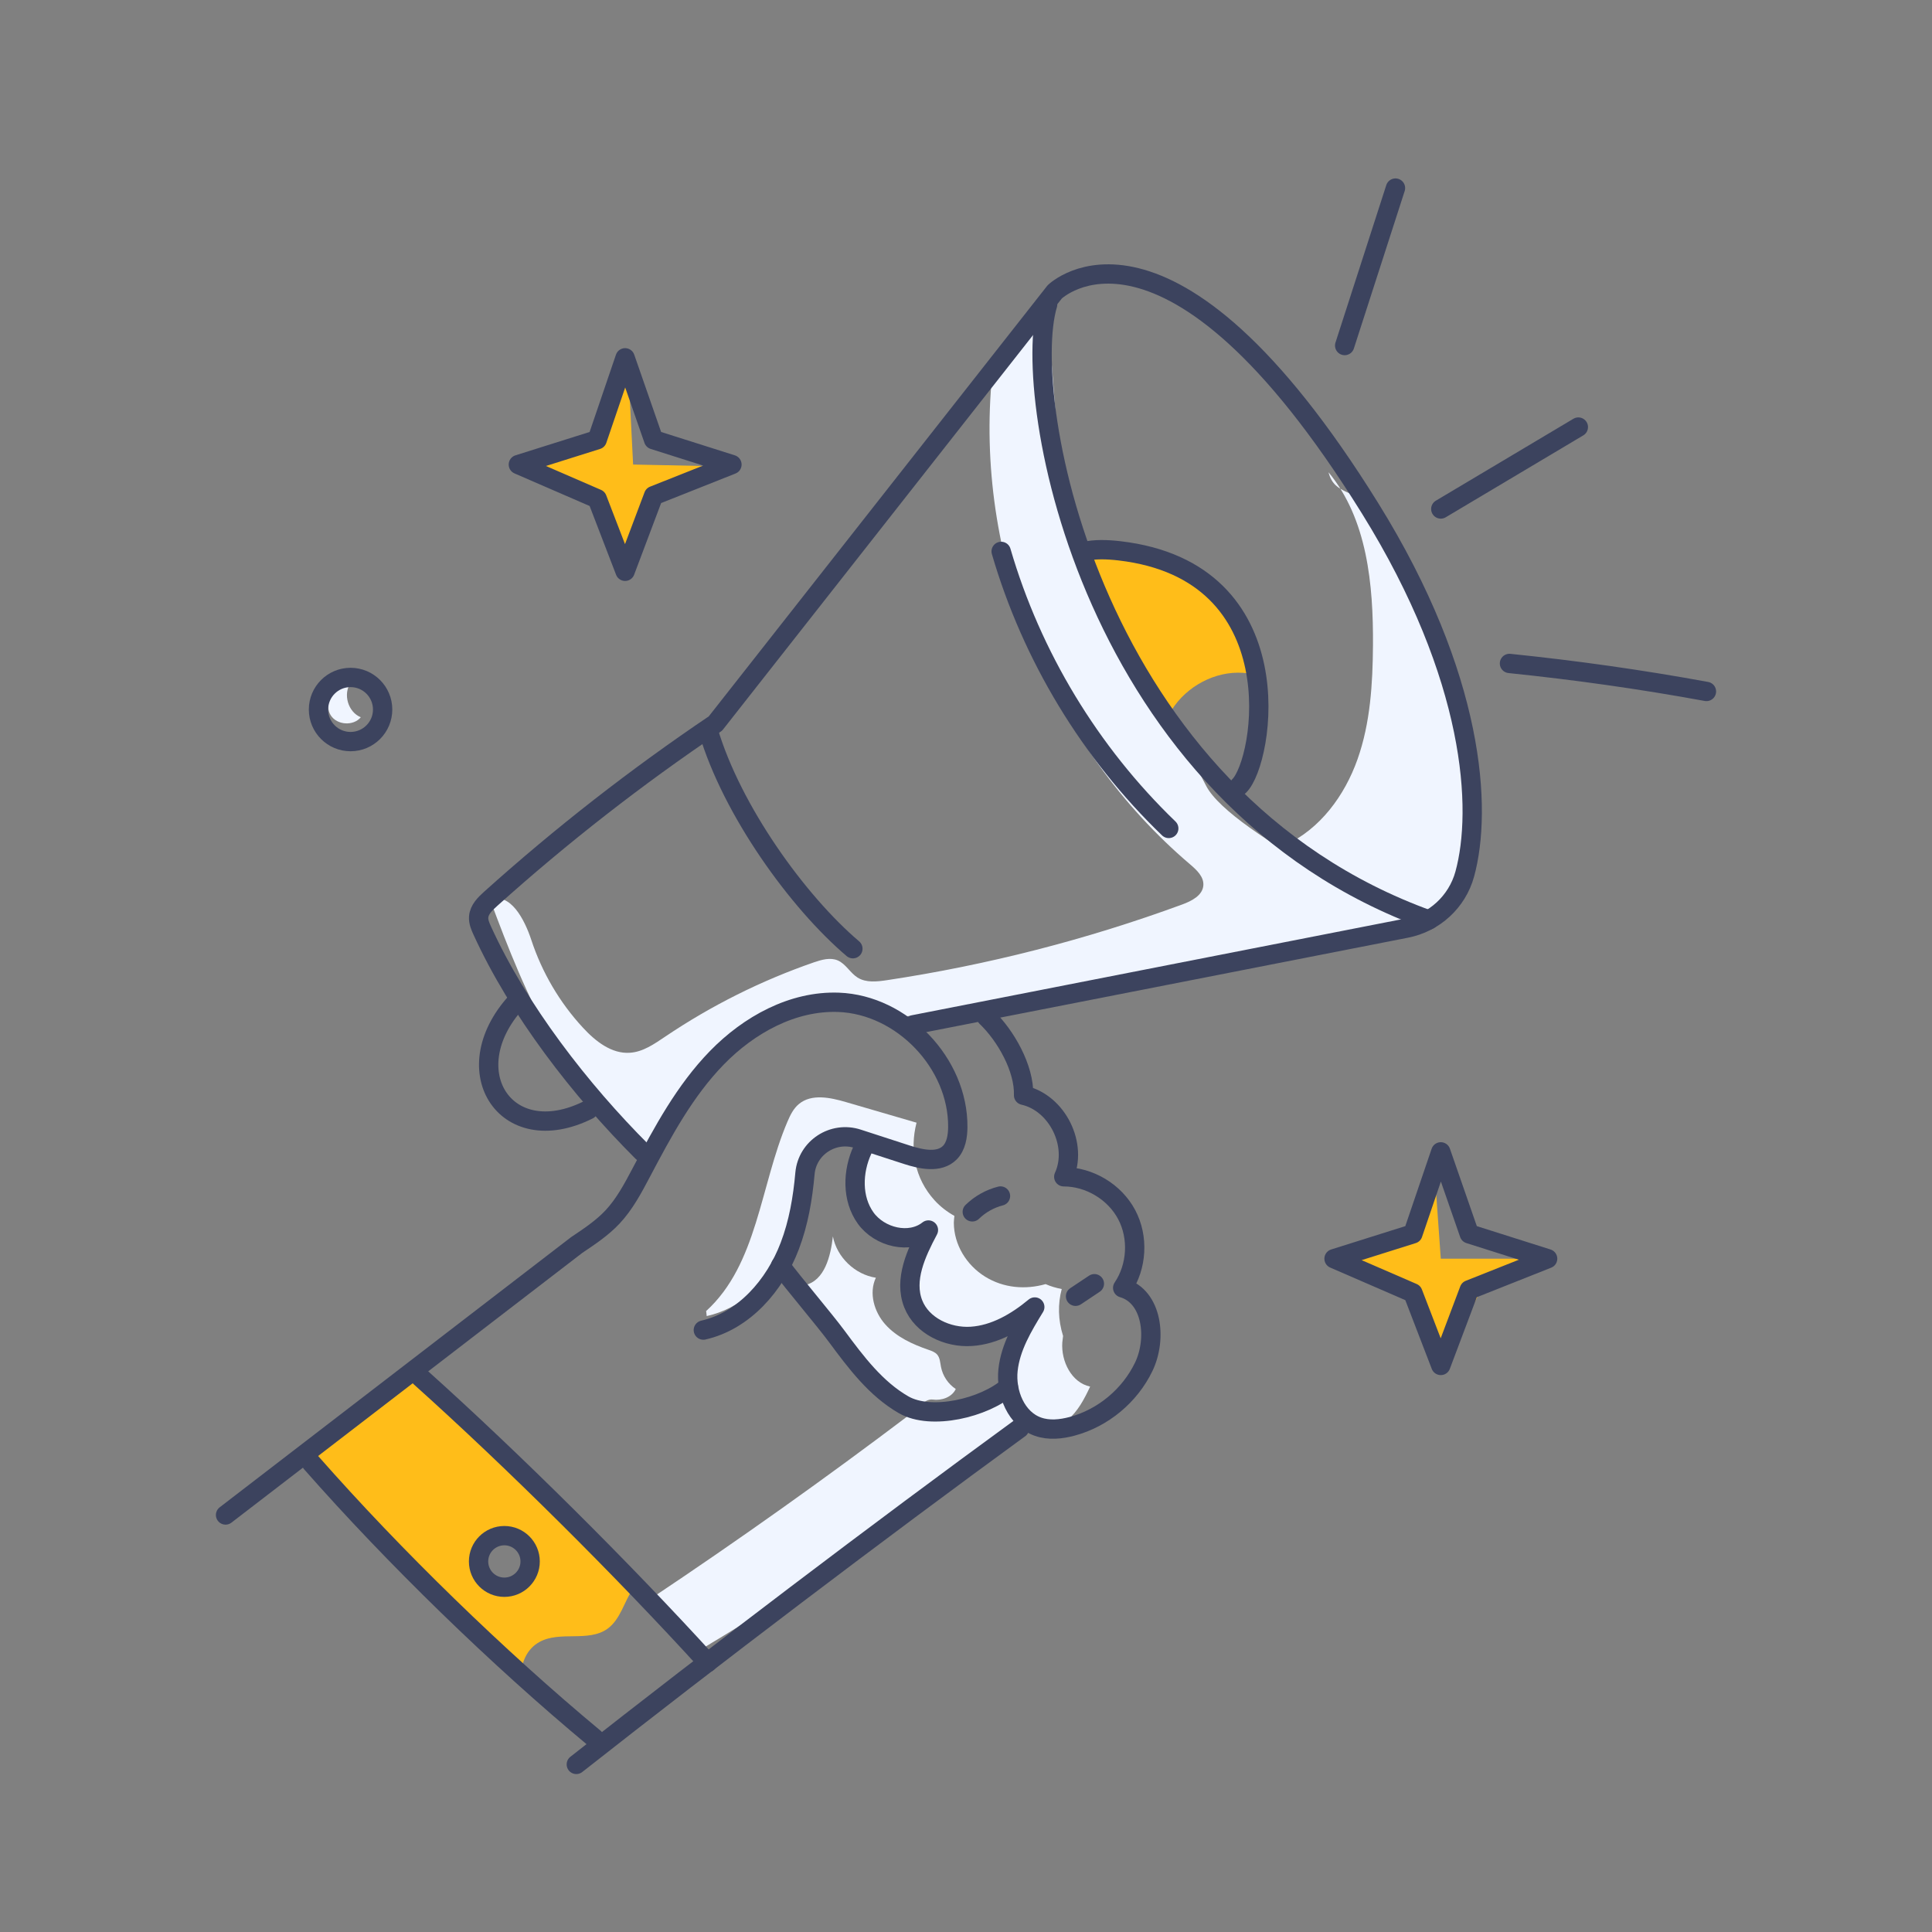 <?xml version="1.0" encoding="UTF-8"?> <!-- Generator: Adobe Illustrator 25.2.0, SVG Export Plug-In . SVG Version: 6.00 Build 0) --> <svg xmlns="http://www.w3.org/2000/svg" xmlns:xlink="http://www.w3.org/1999/xlink" x="0px" y="0px" viewBox="0 0 200 200" style="enable-background:new 0 0 200 200;" xml:space="preserve"><rect x="0" y="0" width="200" height="200" fill="#808080" stroke="none"/> <style type="text/css"> .st0{fill:#F0F5FF;} .st1{fill:#FFBD19;} .st2{fill:none;stroke:#3C435E;stroke-width:3;stroke-linecap:round;stroke-linejoin:round;stroke-miterlimit:10;} .st3{fill:#3C435E;} .st4{fill:none;stroke:#3C435E;stroke-width:2;stroke-linecap:round;stroke-linejoin:round;stroke-miterlimit:10;} .st5{fill:#36415F;} </style> <g id="Слой_5"> <g> <path class="st0" d="M102.63,39.67c-1.56,18.59,6.34,37.72,20.56,49.8c0.68,0.58,1.45,1.29,1.38,2.19 c-0.08,1.04-1.22,1.62-2.21,1.98c-9.89,3.63-20.14,6.26-30.56,7.83c-1.02,0.15-2.14,0.28-3.02-0.27 c-0.77-0.48-1.22-1.42-2.06-1.78c-0.78-0.33-1.67-0.07-2.46,0.2c-5.44,1.88-10.64,4.48-15.41,7.7c-1.12,0.75-2.28,1.57-3.63,1.66 c-1.9,0.14-3.58-1.19-4.87-2.59c-2.41-2.6-4.24-5.72-5.35-9.09c-0.7-2.13-2.18-4.97-4.26-4.15c3.7,9.94,8.04,20.67,17.25,25.94 c2.82-11.06,13.51-16.66,24.59-13.9c1.15,0.28,9.94-1.08,11.22-1.43c14.66-4.02,24.39-4.27,42.87-8.37c0,0-19.22-8.99-21.81-14.04 c-2.59-5.05-13.55-25.42-14.41-28.67s-2.01-21.17-2.01-21.17L102.63,39.67z"></path> </g> <g> <path class="st0" d="M137.53,48.89c4.01,4.85,4.64,11.62,4.6,17.92c-0.03,3.98-0.27,8.03-1.6,11.79c-1.33,3.76-3.88,7.23-7.5,8.89 c2.88,3.59,6.8,6.33,11.16,7.81c0.96,0.33,2.01,0.59,2.99,0.32c1.98-0.56,4.17-3.08,4.45-5.11c1.73-12.43-2.34-27.77-9.8-37.87 C140.35,50.61,138.13,51.31,137.53,48.89"></path> </g> <g> <path class="st0" d="M83.34,133.03c2.02-0.46,2.65-2.98,2.88-5.04c0.41,2.15,2.28,3.95,4.45,4.28c-0.75,1.58-0.18,3.55,0.99,4.85 s2.82,2.05,4.48,2.62c0.32,0.11,0.65,0.23,0.87,0.48c0.3,0.34,0.31,0.83,0.4,1.28c0.18,0.93,0.74,1.77,1.53,2.29 c-0.4,0.85-1.46,1.22-2.39,1.09c-0.93-0.13-1.75,1.35-2.53,0.82c-4.13-2.82-7.8-8.31-10.83-12.29"></path> </g> <g> <path class="st0" d="M109.97,138.96c0.02-0.22,0.05-0.44,0.08-0.66c-0.53-1.69-0.55-3.33-0.14-4.86 c-0.57-0.11-1.13-0.27-1.67-0.51c-2.08,0.59-4.34,0.42-6.26-0.77c-1.92-1.19-3.24-3.31-3.24-5.6c0-0.24,0.04-0.46,0.06-0.69 c-0.75-0.42-1.45-0.95-2.06-1.62c-2.06-2.27-2.58-5.24-1.86-8.03c-2.43-0.71-4.87-1.42-7.3-2.13c-1.63-0.48-3.58-0.89-4.88,0.2 c-0.57,0.47-0.9,1.16-1.19,1.84c-2.82,6.62-3.09,14.75-8.41,19.59l0.06,0.52c3.39-0.76,6.33-3.28,7.6-6.52 c0.95-2.42,0.99-5.13,1.97-7.53c0.99-2.41,3.55-4.57,6.01-3.72c-0.31,2.3-0.27,4.76,0.83,6.8s3.5,3.53,5.75,2.96 c-1.68,1.65-2,4.43-0.91,6.52c1.08,2.08,3.41,3.4,5.76,3.47c2.03,0.06,3.98-0.72,5.86-1.48c0.2,1.95-0.7,3.83-1.12,5.75 s-0.12,4.33,1.63,5.22c1.26,0.64,2.86,0.21,3.95-0.69c1.09-0.91,1.76-2.2,2.36-3.48C110.93,143.13,109.83,140.93,109.97,138.96z"></path> </g> <g> <path class="st0" d="M36.3,70.68c-0.82,1.17-0.27,3.04,1.05,3.57c-0.77,0.93-2.46,0.82-3.11-0.2s-0.04-2.6,1.13-2.91"></path> </g> <g> <path class="st0" d="M94.28,146.36c-8.78,6.64-17.75,13.02-26.91,19.13c1.97,1.49,3.72,3.27,5.18,5.26 c11.94-7.12,23.37-15.11,34.16-23.87c0.04-1.46-2-1.81-3.45-1.66c-3.22,0.34-6.43,0.69-9.65,1.03"></path> </g> </g> <g id="Слой_3"> <path class="st1" d="M128.67,69.65c0.27,0.02,0.54,0.06,0.81,0.1c-0.51-2.74-1.67-6.39-4.38-9.1c-3.35-3.35-12.79-3.57-12.79-3.57 h-0.42l2.58,6.29l6.83,10.11C122.85,71.04,125.77,69.46,128.67,69.65z"></path> <path class="st1" d="M55.84,169.98c2.12-1.18,5.06,0.04,7.03-1.36c1.35-0.96,1.75-2.82,2.66-4.18l-22.72-22.57l-10.83,8.33 l14.17,15.84l7.79,7.13C54.08,171.83,54.66,170.63,55.84,169.98z M49.94,161.63c0-1.3,1.05-2.35,2.35-2.35s2.35,1.05,2.35,2.35 c0,1.3-1.05,2.35-2.35,2.35S49.94,162.92,49.94,161.63z"></path> <polygon class="st1" points="65.54,48.09 65.03,37.96 64.71,37.04 61.82,45.52 54.88,48.09 61.82,51.63 64.71,59.14 67.66,51.31 75.26,48.29 "></polygon> <polygon class="st1" points="148.5,121.15 146.26,127.73 138.1,130.3 146.26,133.84 149.15,141.35 153.68,132.89 160.21,130.3 149.15,130.3 "></polygon> </g> <g id="Слой_2"> </g> <g id="Слой_4"> <circle class="st4" cx="36.29" cy="73.45" r="3.32"></circle> <circle class="st4" cx="52.21" cy="161.64" r="2.67"></circle> <path class="st4" d="M66.49,119.24c-6.4-6.39-12.82-14.68-16.57-22.91c-0.2-0.44-0.4-0.9-0.37-1.39c0.05-0.78,0.67-1.38,1.25-1.9 c7.32-6.58,15.1-12.64,23.26-18.14l35.12-44.68c0,0,11.64-11.43,32.65,22.4c10.87,17.5,11.64,31.16,9.8,37.87 c-0.79,2.87-3.15,5.03-6.07,5.6l-50.98,9.99"></path> <path class="st4" d="M53.75,103.4c-6.93,7.14-1.54,15.85,7.17,11.48"></path> <path class="st4" d="M108.45,31.52c-2.91,9.67,4.48,51.1,39.46,63.71"></path> <path class="st4" d="M112.31,57.08c1.03-0.24,2.26-0.21,3.57-0.06c18.26,2.12,14.99,21.8,12.41,24.33"></path> <line class="st4" x1="144.46" y1="19.47" x2="139.2" y2="35.77"></line> <path class="st4" d="M149.15,52.69c4.75-2.83,9.5-5.65,14.24-8.48"></path> <path class="st4" d="M156.26,68.68c6.83,0.7,13.64,1.66,20.39,2.9"></path> <polygon class="st4" points="67.66,51.31 64.71,59.14 61.82,51.63 53.66,48.09 61.82,45.52 64.71,37.04 67.66,45.52 75.77,48.09 "></polygon> <polygon class="st4" points="152.1,133.52 149.15,141.35 146.26,133.84 138.1,130.3 146.26,127.73 149.15,119.24 152.1,127.73 160.21,130.3 "></polygon> <path class="st4" d="M23.35,156.83l36.34-27.94c1.31-0.88,2.64-1.76,3.72-2.91c1.25-1.34,2.12-2.98,2.98-4.61 c2.22-4.21,4.5-8.46,7.82-11.87s7.85-5.92,12.61-5.74c6.58,0.25,12.38,6.32,12.33,12.91c-0.01,0.95-0.16,1.97-0.82,2.65 c-1.11,1.11-2.96,0.7-4.45,0.22l-5.08-1.65c-2.55-0.83-5.23,0.91-5.47,3.58c-0.23,2.58-0.66,5.12-1.58,7.53 c-1.54,4.05-4.72,7.73-8.94,8.69"></path> <path class="st4" d="M102.11,105.28c2.01,1.92,3.94,5.33,3.85,8.1c3.5,0.79,5.66,5.17,4.16,8.44c2.66,0,5.26,1.56,6.51,3.91 c1.25,2.35,1.08,5.38-0.41,7.59c3.08,0.9,3.57,5.28,2.18,8.17c-1.44,2.99-4.21,5.3-7.41,6.16c-1.16,0.31-2.41,0.44-3.54,0.04 c-2.25-0.79-3.35-3.49-3.1-5.86s1.52-4.49,2.77-6.53c-1.89,1.57-4.13,2.88-6.57,3.04c-2.45,0.16-5.11-1.08-6.01-3.36 c-0.99-2.5,0.31-5.28,1.57-7.65c-1.93,1.53-5.06,0.76-6.5-1.24c-1.44-2.01-1.36-4.81-0.33-7.05"></path> <path class="st4" d="M80.8,131.04c1.33,1.8,4.52,5.54,5.85,7.34c1.97,2.66,4.02,5.39,6.89,7.04s8.36,0.32,10.85-1.85"></path> <path class="st4" d="M59.66,182.65c14.26-11.22,31.22-24.09,45.88-34.78"></path> <path class="st4" d="M43.5,142.56c9.62,8.63,21.05,19.99,29.75,29.55"></path> <path class="st4" d="M32.24,151.45c8.59,9.76,19.29,20.17,29.29,28.48"></path> <path class="st4" d="M73.31,75.61c2.45,8.31,9.29,17.77,14.98,22.6"></path> <path class="st4" d="M103.64,57.08c3.16,10.85,9.21,20.84,17.35,28.68"></path> <path class="st4" d="M100.65,125.45c0.81-0.79,1.82-1.36,2.92-1.64"></path> <path class="st4" d="M111.34,134.19c0.65-0.43,1.3-0.87,1.95-1.3"></path> </g> </svg> 